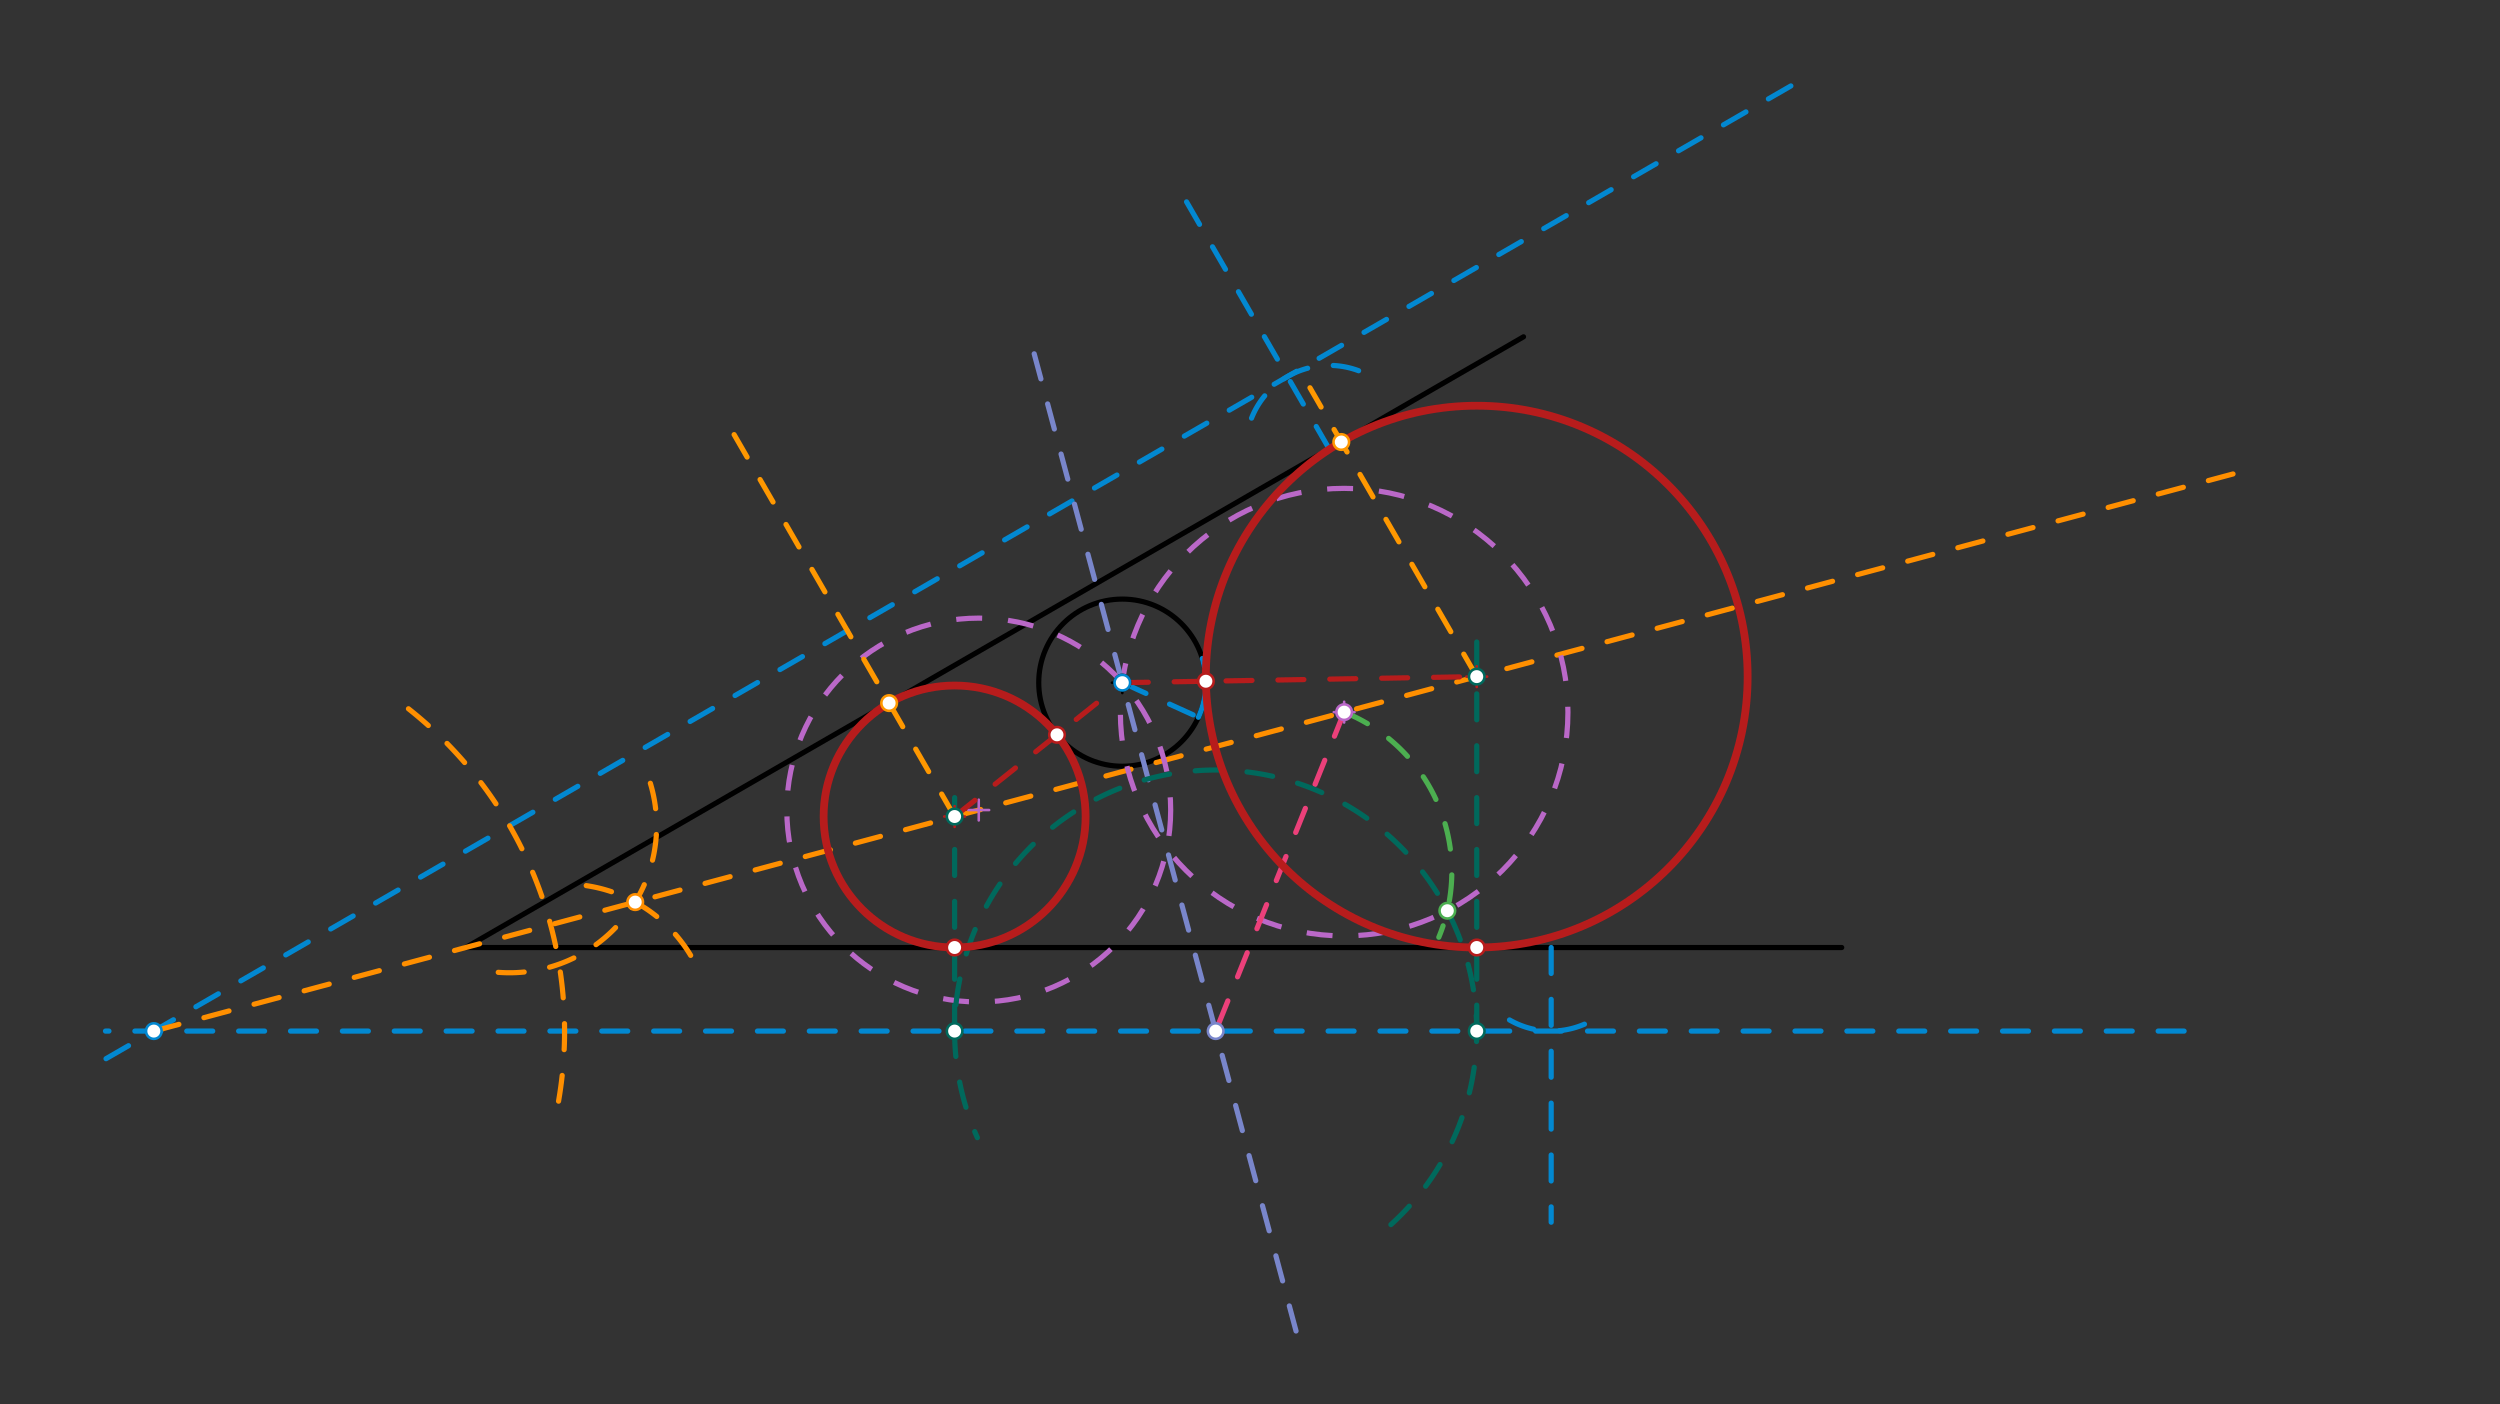 <svg xmlns="http://www.w3.org/2000/svg" class="svg--816" height="100%" preserveAspectRatio="xMidYMid meet" viewBox="0 0 963.78 541.417" width="100%"><rect x="0" y="0" width="963.78" height="541.417" fill="#333333" stroke="none"/><defs><marker id="marker-arrow" markerHeight="16" markerUnits="userSpaceOnUse" markerWidth="24" orient="auto-start-reverse" refX="24" refY="4" viewBox="0 0 24 8"><path d="M 0 0 L 24 4 L 0 8 z" stroke="inherit"></path></marker></defs><g class="aux-layer--949"></g><g class="main-layer--75a"><g class="element--733"><line stroke="#000000" stroke-dasharray="none" stroke-linecap="round" stroke-width="2" x1="587.333" x2="179.554" y1="129.844" y2="365.275"></line></g><g class="element--733"><line stroke="#000000" stroke-dasharray="none" stroke-linecap="round" stroke-width="2" x1="179.554" x2="710" y1="365.275" y2="365.275"></line></g><g class="element--733"><g class="center--a87"><line x1="428.667" y1="263.177" x2="436.667" y2="263.177" stroke="#000000" stroke-width="1" stroke-linecap="round"></line><line x1="432.667" y1="259.177" x2="432.667" y2="267.177" stroke="#000000" stroke-width="1" stroke-linecap="round"></line><circle class="hit--87b" cx="432.667" cy="263.177" r="4" stroke="none" fill="transparent"></circle></g><circle cx="432.667" cy="263.177" fill="none" r="32.221" stroke="#000000" stroke-dasharray="none" stroke-width="2"></circle></g><g class="element--733"><line stroke="#0288D1" stroke-dasharray="10" stroke-linecap="round" stroke-width="2" x1="512.435" x2="452.455" y1="173.086" y2="69.196"></line></g><g class="element--733"><line stroke="#0288D1" stroke-dasharray="10" stroke-linecap="round" stroke-width="2" x1="598" x2="598" y1="365.275" y2="471.177"></line></g><g class="element--733"><line stroke="#0288D1" stroke-dasharray="10" stroke-linecap="round" stroke-width="2" x1="432.667" x2="462" y1="263.177" y2="276.51"></line></g><g class="element--733"><path d="M 462 276.51 A 32.221 32.221 0 0 0 463.513 253.865" fill="none" stroke="#0288D1" stroke-dasharray="10" stroke-linecap="round" stroke-width="2"></path></g><g class="element--733"><path d="M 523.755 142.919 A 32.221 32.221 0 0 0 480.452 169.178" fill="none" stroke="#0288D1" stroke-dasharray="10" stroke-linecap="round" stroke-width="2"></path></g><g class="element--733"><path d="M 610.819 394.837 A 32.221 32.221 0 0 1 576.246 389.044" fill="none" stroke="#0288D1" stroke-dasharray="10" stroke-linecap="round" stroke-width="2"></path></g><g class="element--733"><line stroke="#0288D1" stroke-dasharray="10" stroke-linecap="round" stroke-width="2" x1="690.4" x2="40.288" y1="33.132" y2="408.474"></line></g><g class="element--733"><line stroke="#0288D1" stroke-dasharray="10" stroke-linecap="round" stroke-width="2" x1="842" x2="40.667" y1="397.497" y2="397.497"></line></g><g class="element--733"><path d="M 215.333 424.51 A 158.353 158.353 0 0 0 152.399 269.401" fill="none" stroke="#FF8F00" stroke-dasharray="10" stroke-linecap="round" stroke-width="2"></path></g><g class="element--733"><path d="M 266.254 368.304 A 56.693 56.693 0 0 0 224.382 341.204" fill="none" stroke="#FF8F00" stroke-dasharray="10" stroke-linecap="round" stroke-width="2"></path></g><g class="element--733"><path d="M 192.085 374.846 A 56.693 56.693 0 0 0 250.712 301.932" fill="none" stroke="#FF8F00" stroke-dasharray="10" stroke-linecap="round" stroke-width="2"></path></g><g class="element--733"><line stroke="#FF8F00" stroke-dasharray="10" stroke-linecap="round" stroke-width="2" x1="59.302" x2="860.857" y1="397.497" y2="182.721"></line></g><g class="element--733"><g class="center--a87"><line x1="514.186" y1="274.539" x2="522.186" y2="274.539" stroke="#BA68C8" stroke-width="1" stroke-linecap="round"></line><line x1="518.186" y1="270.539" x2="518.186" y2="278.539" stroke="#BA68C8" stroke-width="1" stroke-linecap="round"></line><circle class="hit--87b" cx="518.186" cy="274.539" r="4" stroke="none" fill="transparent"></circle></g><circle cx="518.186" cy="274.539" fill="none" r="86.271" stroke="#BA68C8" stroke-dasharray="10" stroke-width="2"></circle></g><g class="element--733"><g class="center--a87"><line x1="373.321" y1="312.284" x2="381.321" y2="312.284" stroke="#BA68C8" stroke-width="1" stroke-linecap="round"></line><line x1="377.321" y1="308.284" x2="377.321" y2="316.284" stroke="#BA68C8" stroke-width="1" stroke-linecap="round"></line><circle class="hit--87b" cx="377.321" cy="312.284" r="4" stroke="none" fill="transparent"></circle></g><circle cx="377.321" cy="312.284" fill="none" r="73.991" stroke="#BA68C8" stroke-dasharray="10" stroke-width="2"></circle></g><g class="element--733"><line stroke="#7986CB" stroke-dasharray="10" stroke-linecap="round" stroke-width="2" x1="398.698" x2="499.723" y1="136.405" y2="513.433"></line></g><g class="element--733"><line stroke="#EC407A" stroke-dasharray="10" stroke-linecap="round" stroke-width="2" x1="518.186" x2="468.658" y1="274.539" y2="397.497"></line></g><g class="element--733"><path d="M 518.186 274.539 A 66.279 66.279 0 0 1 554.683 361.316" fill="none" stroke="#4CAF50" stroke-dasharray="10" stroke-linecap="round" stroke-width="2"></path></g><g class="element--733"><path d="M 536.216 472.095 A 100.643 100.643 0 1 0 376.777 438.568" fill="none" stroke="#00695C" stroke-dasharray="10" stroke-linecap="round" stroke-width="2"></path></g><g class="element--733"><line stroke="#00695C" stroke-dasharray="10" stroke-linecap="round" stroke-width="2" x1="368.015" x2="368.015" y1="397.497" y2="299.177"></line></g><g class="element--733"><line stroke="#00695C" stroke-dasharray="10" stroke-linecap="round" stroke-width="2" x1="569.3" x2="569.3" y1="397.497" y2="243.177"></line></g><g class="element--733"><line stroke="#B71C1C" stroke-dasharray="10" stroke-linecap="round" stroke-width="2" x1="368.015" x2="432.667" y1="314.777" y2="263.177"></line></g><g class="element--733"><line stroke="#B71C1C" stroke-dasharray="10" stroke-linecap="round" stroke-width="2" x1="432.667" x2="569.3" y1="263.177" y2="260.843"></line></g><g class="element--733"><line stroke="#FF9800" stroke-dasharray="10" stroke-linecap="round" stroke-width="2" x1="368.015" x2="279.557" y1="314.777" y2="161.564"></line></g><g class="element--733"><line stroke="#FF9800" stroke-dasharray="10" stroke-linecap="round" stroke-width="2" x1="569.3" x2="505.012" y1="260.843" y2="149.493"></line></g><g class="element--733"><g class="center--a87"><line x1="364.015" y1="314.777" x2="372.015" y2="314.777" stroke="#B71C1C" stroke-width="1" stroke-linecap="round"></line><line x1="368.015" y1="310.777" x2="368.015" y2="318.777" stroke="#B71C1C" stroke-width="1" stroke-linecap="round"></line><circle class="hit--87b" cx="368.015" cy="314.777" r="4" stroke="none" fill="transparent"></circle></g><circle cx="368.015" cy="314.777" fill="none" r="50.498" stroke="#B71C1C" stroke-dasharray="none" stroke-width="3"></circle></g><g class="element--733"><g class="center--a87"><line x1="565.3" y1="260.843" x2="573.3" y2="260.843" stroke="#B71C1C" stroke-width="1" stroke-linecap="round"></line><line x1="569.3" y1="256.843" x2="569.3" y2="264.843" stroke="#B71C1C" stroke-width="1" stroke-linecap="round"></line><circle class="hit--87b" cx="569.3" cy="260.843" r="4" stroke="none" fill="transparent"></circle></g><circle cx="569.3" cy="260.843" fill="none" r="104.432" stroke="#B71C1C" stroke-dasharray="none" stroke-width="3"></circle></g><g class="element--733"><circle cx="432.667" cy="263.177" r="3" stroke="#000000" stroke-width="1" fill="#ffffff"></circle>}</g><g class="element--733"><circle cx="59.302" cy="397.497" r="3" stroke="#0288D1" stroke-width="1" fill="#ffffff"></circle>}</g><g class="element--733"><circle cx="432.667" cy="263.177" r="3" stroke="#0288D1" stroke-width="1" fill="#ffffff"></circle>}</g><g class="element--733"><circle cx="244.883" cy="347.77" r="3" stroke="#FF8F00" stroke-width="1" fill="#ffffff"></circle>}</g><g class="element--733"><circle cx="518.186" cy="274.539" r="3" stroke="#BA68C8" stroke-width="1" fill="#ffffff"></circle>}</g><g class="element--733"><circle cx="468.658" cy="397.497" r="3" stroke="#7986CB" stroke-width="1" fill="#ffffff"></circle>}</g><g class="element--733"><circle cx="557.964" cy="351.093" r="3" stroke="#4CAF50" stroke-width="1" fill="#ffffff"></circle>}</g><g class="element--733"><circle cx="368.015" cy="397.497" r="3" stroke="#00695C" stroke-width="1" fill="#ffffff"></circle>}</g><g class="element--733"><circle cx="569.3" cy="397.497" r="3" stroke="#00695C" stroke-width="1" fill="#ffffff"></circle>}</g><g class="element--733"><circle cx="368.015" cy="314.777" r="3" stroke="#00695C" stroke-width="1" fill="#ffffff"></circle>}</g><g class="element--733"><circle cx="569.3" cy="260.843" r="3" stroke="#00695C" stroke-width="1" fill="#ffffff"></circle>}</g><g class="element--733"><circle cx="368.015" cy="365.275" r="3" stroke="#B71C1C" stroke-width="1" fill="#ffffff"></circle>}</g><g class="element--733"><circle cx="569.3" cy="365.275" r="3" stroke="#B71C1C" stroke-width="1" fill="#ffffff"></circle>}</g><g class="element--733"><circle cx="407.483" cy="283.277" r="3" stroke="#B71C1C" stroke-width="1" fill="#ffffff"></circle>}</g><g class="element--733"><circle cx="464.883" cy="262.627" r="3" stroke="#B71C1C" stroke-width="1" fill="#ffffff"></circle>}</g><g class="element--733"><circle cx="342.766" cy="271.045" r="3" stroke="#FF9800" stroke-width="1" fill="#ffffff"></circle>}</g><g class="element--733"><circle cx="517.084" cy="170.402" r="3" stroke="#FF9800" stroke-width="1" fill="#ffffff"></circle>}</g></g><g class="snaps-layer--ac6"></g><g class="temp-layer--52d"></g></svg>